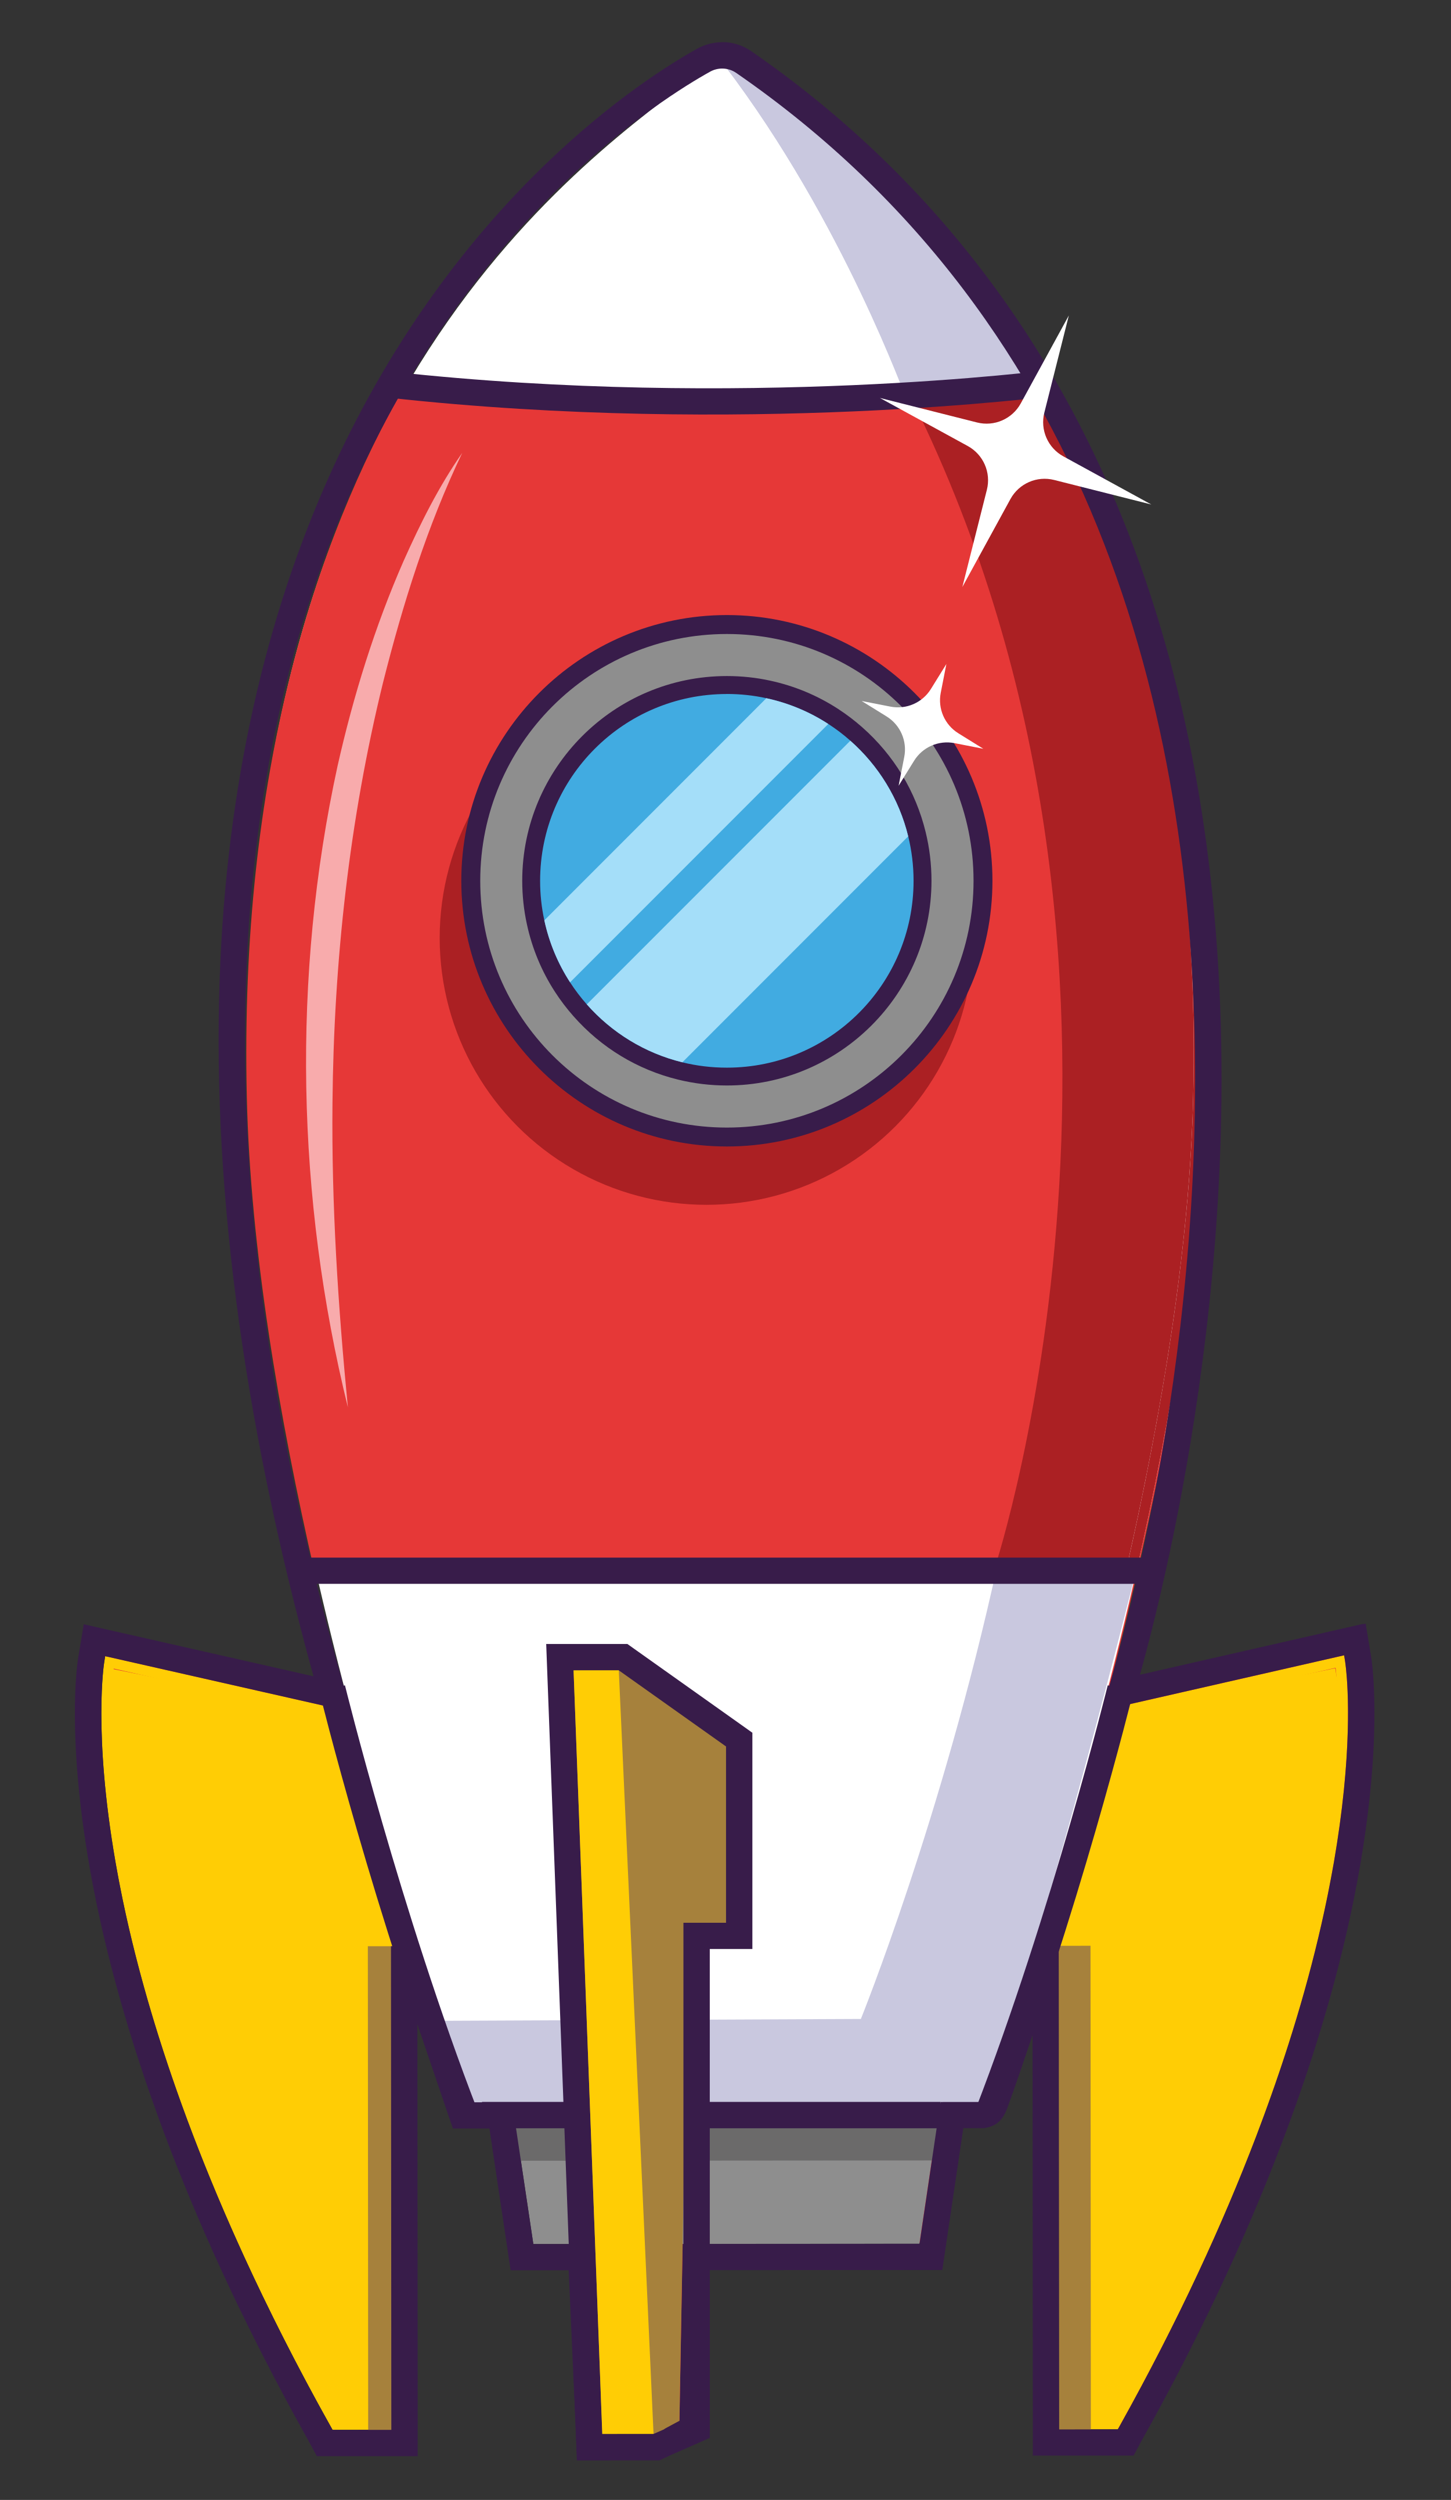<?xml version="1.0" encoding="UTF-8"?> <svg xmlns="http://www.w3.org/2000/svg" id="Layer_1" viewBox="0 0 426.77 734.87"><rect x="0" y="0" width="426.77" height="734.87" fill="#333333" stroke="none"/><defs><style> .cls-1 { stroke-width: 7.71px; } .cls-1, .cls-2, .cls-3 { stroke: #381c4a; } .cls-1, .cls-2, .cls-3, .cls-4, .cls-5, .cls-6, .cls-7, .cls-8, .cls-9 { fill: none; stroke-miterlimit: 10; } .cls-2 { stroke-width: 7.71px; } .cls-3 { stroke-width: 7.75px; } .cls-4 { stroke: #ab2023; } .cls-4, .cls-5, .cls-6, .cls-7, .cls-8 { stroke-width: 3.01px; } .cls-10 { fill: #381c4a; } .cls-11 { fill: #c9c8df; } .cls-12 { fill: #ab2023; } .cls-13 { fill: #8e8e8e; } .cls-5 { stroke: #fff; } .cls-14 { fill: #41abe1; } .cls-15 { fill: #f8abac; } .cls-16 { fill: #a6813c; } .cls-17 { fill: #fff; } .cls-6 { stroke: #8e8e8e; } .cls-18 { fill: #ffcd05; } .cls-19 { fill: #6b6a6a; } .cls-7 { stroke: #ffcd05; } .cls-20 { fill: #a4def9; } .cls-8 { stroke: #a6813c; } .cls-21 { fill: #e63837; } .cls-9 { stroke: #e63837; stroke-width: 3.87px; } </style></defs><g><path class="cls-21" d="M97.87,713.26l.42.78h17.29s-.1-142.19-.1-142.19h8.13s0-.52,0-.52c8.69,27.46,15.07,44.86,15.25,45.4l.39.99h11.86s6.24,41.68,6.24,41.68h17.8s2.47,55.84,2.47,55.84h15.1s7.59-3.89,7.59-3.89l.95-51.99,69.66-.05,6.18-41.69h12.04s.36-1,.36-1c.21-.54,6.47-17.71,15.03-44.91h7.35s.1,142.17.1,142.17h17.26s.42-.79.42-.79c22.78-40.81,52.24-102.78,63.18-166.11,6.55-38.03,3.38-58.2,3.23-59.04l-.27-1.59-71.24,16.23c14.67-55.72,28.61-122.93,29.88-180.5,2.09-94.46-18.84-160.2-45.08-206.04-1.29-2.28-2.61-4.5-3.94-6.69-27.5-45.15-59.72-69.68-77.44-83.14-.72-.54-27.76-.52-28.45.02-17.79,13.58-50.22,38.33-77.74,83.98-1.26,2.04-2.49,4.14-3.69,6.31-26.11,45.85-46.83,111.54-44.6,205.78,1.33,57.66,15.43,124.97,30.2,180.69l-72.29-16.37-.27,1.59c-.15.81-12.52,83.57,66.7,225.06Z"></path><polygon class="cls-13" points="274.43 616.56 268.46 657.4 199.48 658.11 200.04 616.42 274.43 616.56"></polygon><polygon class="cls-13" points="172.88 616.55 152.38 616.57 158.66 658.06 175.05 658.05 172.88 616.55"></polygon><path class="cls-17" d="M332.49,462.81s-135.53-9.14-237.77.17c0,0,35.36,134.31,44.62,151.56l34.91-.02-5.25-123.25,13.25.24,31.29,21.89.13,50.84-4.12.5-8.5-2.49-1.02,54.18,86.56-.06s29.78-75.29,45.89-153.55Z"></path><path class="cls-17" d="M305.44,113.78s-38.94-68.78-92.6-93.25c0,0-52.62,27.36-93.16,94.39,0,0,88.04,6.51,185.75-1.13Z"></path><path class="cls-18" d="M322.62,504.7l-19.62,65.72h9.83s.1,142.95.1,142.95l13.93-.84s81.57-134.88,65.84-222.13l-70.09,14.31Z"></path><path class="cls-18" d="M103.41,504.86l19.71,65.69h-9.83s.1,142.96.1,142.96l-13.93-.82s-81.77-134.77-66.16-222.04l70.11,14.2Z"></path><path class="cls-12" d="M292.72,460.44s59.7-182.19-28.44-350.78l41.17,4.12s84.3,116.54,27.04,349.03l-39.76-2.37Z"></path><path class="cls-7" d="M322.07,504.83l72.04-16.41s13.46,81.41-66.22,224.19h-14.89s-.1-142.14-.1-142.14h-9.89"></path><path class="cls-7" d="M123.11,570.6h-1.61s-8.01,0-8.01,0l.1,142.15h-14.9c-79.88-142.66-66.53-224.09-66.53-224.09l73.07,16.55"></path><polyline class="cls-6" points="275.32 616.37 269.13 658.06 199.28 658.11"></polyline><polyline class="cls-6" points="176.1 658.12 158.16 658.14 151.93 616.46"></polyline><path class="cls-5" d="M174.25,616.44l-22.32.02h-12.14s-62.33-168.83-65.27-293.96C69.65,114.69,176.46,46.39,205.95,23.03c4.25-3.37,10.39-3.37,14.65-.01,29.53,23.31,136.43,91.46,131.85,299.27-2.76,125.13-64.85,294.06-64.85,294.06h-12.29s-61.62.05-61.62.05h-13.66"></path><polygon class="cls-19" points="278.67 635.08 147.8 635.18 146.65 621.95 282.41 621.75 278.67 635.08"></polygon><path class="cls-9" d="M121.02,113.84c-26.34,45.71-48.72,113.79-46.49,208.66,1.02,44.12,9.45,93.68,19.92,139.36"></path><path class="cls-4" d="M306.56,115.24c26.6,45.71,48,111.67,45.89,207.06-.98,44.13-9.33,93.73-19.73,139.43"></path><path class="cls-11" d="M129.73,594.04l123.47-.55s23.87-58.97,40.26-133.9l40.63,2.42s-33.59,134.41-46.89,156.91l-149.84.11-7.64-24.99Z"></path><path class="cls-11" d="M266.33,116.28c.31,2.19-17.78-50.49-53.45-97.32,0,0,27.53-3.83,97.83,95.95l-44.38,1.37Z"></path><rect class="cls-16" x="108.23" y="572.12" width="7.67" height="143.13" transform="translate(224.59 1287.28) rotate(179.96)"></rect><rect class="cls-16" x="311.45" y="571.99" width="9.33" height="143.49" transform="translate(632.69 1287.24) rotate(179.96)"></rect></g><path class="cls-10" d="M212.4,20.15c1.45,0,2.89.43,4.13,1.28,216.56,149.5,107.55,481.39,107.55,481.39l71.24-16.23h0s.01,0,.01,0l.26,1.58c.01.07.05.31.1.68.22,1.63.74,6.16.79,13.52.06,8.08-.43,19.55-2.48,34.3-.46,3.35-1.01,6.87-1.64,10.56-.07.42-.15.84-.23,1.26-.19,1.06-.38,2.14-.59,3.23-.3,1.6-.61,3.21-.93,4.81-.08.38-.15.75-.23,1.13-4.35,21.28-10.64,42.28-17.92,62.25-.19.53-.38,1.06-.58,1.59-.32.86-.64,1.73-.96,2.59-.44,1.19-.89,2.39-1.35,3.6-.08.22-.17.44-.25.66-9.56,25.01-22.53,53.48-40.12,85.01l-.43.77h0s-17.26.02-17.26.02h0s0,0,0,0l-.1-142.15h-7.34c-2.9,9.21-5.54,17.27-7.77,23.93-4.9,14.62-7.63,21.96-7.63,21.96h0s-12.04.01-12.04.01l-6.18,41.69-69.66.05-.95,51.99-7.6,3.87h-15.1s-2.47-55.84-2.47-55.84h-17.8s0,0,0,0h0l-1.1-7.38-5.14-34.3h-11.86s0,0,0,0h-.02l-15.62-45.88h-.01l-8.12.02.1,142.15h0s-17.29.02-17.29.02l-.25-.47-.18-.31c-6.17-11.01-11.76-21.64-16.84-31.9-.04-.07-.07-.15-.11-.22-.97-1.96-1.92-3.9-2.85-5.83-.06-.12-.12-.24-.18-.36-.94-1.95-1.86-3.88-2.77-5.8-.04-.08-.08-.16-.11-.24-24.76-52.6-35.72-94.07-40.53-121.67-6.61-38-3.45-58.21-3.31-59.05l.26-1.58h.02s0,0,0,0l72.27,16.36C1.28,152.91,179.41,37.44,208.86,21.07c1.1-.61,2.33-.92,3.54-.92M212.4,12.41c-2.55,0-5.08.66-7.31,1.89-15.52,8.62-68.96,42.72-105.32,119.29-20.6,43.38-32.35,93.32-34.93,148.44-2.97,63.42,6.24,134.26,27.37,210.74l-59.55-13.48-3.22-.73-4.81-1.09-1.35,8.12-.26,1.58c-.37,2.24-3.4,23.01,3.32,61.63,4.56,26.23,15.41,68.97,41.15,123.65l.08.17.04.08c.91,1.93,1.84,3.89,2.8,5.86l.11.22.07.14c.95,1.96,1.91,3.92,2.89,5.9l.06.11.04.08c5.33,10.75,11.06,21.6,17.04,32.27l.15.27.22.4,2.2,4.07h4.63s17.29-.02,17.29-.02h7.74s0-.01,0-.01v-7.75s-.09-119.2-.09-119.2l8.65,25.41,1.79,5.25h.46s5.11,0,5.11,0h5.18s4.15,27.69,4.15,27.69l1.1,7.38.99,6.6h.1s6.59,0,6.59,0h10.38s2.15,48.44,2.15,48.44l.33,7.41h7.42s15.1-.02,15.1-.02h1.86s1.66-.85,1.66-.85l7.6-3.87,4.14-2.11.08-4.65.81-44.39,62.06-.04h6.68s.98-6.61.98-6.61l5.2-35.09h5.36s.76,0,.76,0l.75-.15c4.28-.86,5.48-4.15,6.27-6.33.34-.93.84-2.33,1.5-4.18,1.19-3.37,3.14-8.98,5.69-16.58.01-.04.02-.07.04-.11l.08,115.87v7.74h0s7.75,0,7.75,0h17.26s4.63-.02,4.63-.02l2.17-4.03.4-.71c16.23-29.08,29.89-58.02,40.59-86.02l.09-.23.16-.42c.47-1.23.93-2.45,1.38-3.66.32-.87.65-1.74.97-2.61l.42-1.15.17-.47c7.98-21.89,14.12-43.21,18.23-63.34.05-.23.09-.47.14-.7l.09-.45c.36-1.8.68-3.41.96-4.92.21-1.12.41-2.22.6-3.31l.09-.5c.05-.26.1-.52.14-.78.62-3.61,1.19-7.25,1.68-10.82,1.77-12.79,2.63-24.71,2.55-35.42-.06-7.88-.62-12.78-.86-14.52-.07-.48-.11-.78-.13-.88l-.26-1.58-1.33-8.03-.75.16-.02-.08-7.28,1.66-58.33,13.29c2.64-9.51,6.33-23.94,10.05-42.15,6.31-30.87,13.85-78.82,13.94-131.97.11-59.99-9.09-114.26-27.34-161.29-22.95-59.13-60.29-106.86-110.99-141.86-2.52-1.74-5.47-2.66-8.53-2.66h0Z"></path><line class="cls-3" x1="276.62" y1="621.75" x2="206.08" y2="621.75"></line><line class="cls-3" x1="168.7" y1="621.75" x2="141.77" y2="621.75"></line><line class="cls-1" x1="337.02" y1="461.73" x2="88.61" y2="461.73"></line><path class="cls-3" d="M329.57,496.35s-16.4,66.62-39.18,125.52"></path><path class="cls-3" d="M97.7,496.35s16.4,66.62,39.18,125.52"></path><polygon class="cls-16" points="213.54 513.39 182.25 491.5 190.66 714.96 193.92 715.93 198.64 709.95 200.97 567.42 213.67 564.23 213.54 513.39"></polygon><polyline class="cls-8" points="182.72 490.55 213.54 513.39 213.58 565.21 201.01 562.32 198.34 710.7 191.85 714.22"></polyline><polygon class="cls-8" points="178.57 713.98 190.66 713.97 182 491.01 168.7 491.02 178.57 713.98"></polygon><path class="cls-10" d="M182,491.01l31.54,22.38v51.82h-12.53v146.4l-8.79,3.87h-15.08s-8.44-224.46-8.44-224.46h13.31M184.47,483.26h-23.82l.3,8.04,8.44,224.47.28,7.46h7.47s15.08-.02,15.08-.02h1.63s1.49-.66,1.49-.66l8.79-3.87,4.63-2.04v-143.71h12.53v-63.57l-3.26-2.32-31.54-22.38-2.01-1.43h0Z"></path><polygon class="cls-18" points="182 491.01 168.7 491.02 177.14 715.48 192.22 715.47 182 491.01"></polygon><path class="cls-2" d="M309.49,112.56s-91.35,11.87-194.54.54"></path><path class="cls-15" d="M135.97,133.09c-10.32,21.52-17.49,44.47-23.31,67.55-9.92,40.4-14.49,82.03-14.87,123.59-.3,29.89,1.62,59.56,4.53,89.47-15.1-61.44-16.52-126.62-3.04-188.52,4.64-20.6,10.96-41,19.45-60.33,4.92-11,10.33-21.87,17.24-31.75h0Z"></path><path class="cls-17" d="M314.37,92.73l-7.21,28.57c-1.28,5.06,1.03,10.35,5.61,12.86l25.85,14.14-28.57-7.21c-5.06-1.28-10.35,1.03-12.86,5.61l-14.14,25.85,7.21-28.57c1.28-5.06-1.03-10.35-5.61-12.86l-25.85-14.14,28.57,7.21c5.06,1.28,10.35-1.03,12.86-5.61l14.14-25.85Z"></path><circle class="cls-12" cx="207.78" cy="275.71" r="78.46"></circle><g><path class="cls-13" d="M213.79,334.25c-41.54,0-75.33-33.79-75.33-75.33s33.79-75.33,75.33-75.33,75.33,33.79,75.33,75.33-33.79,75.33-75.33,75.33Z"></path><path class="cls-10" d="M213.79,186.37c40.07,0,72.55,32.48,72.55,72.55s-32.48,72.54-72.55,72.54-72.54-32.48-72.54-72.54,32.48-72.55,72.54-72.55M213.79,180.8c-43.07,0-78.11,35.04-78.11,78.11s35.04,78.11,78.11,78.11,78.11-35.04,78.11-78.11-35.04-78.11-78.11-78.11h0Z"></path></g><g><path class="cls-14" d="M213.78,316.47c-4.63,0-9.24-.55-13.7-1.64-11.43-2.79-21.62-8.96-29.46-17.85-1.91-2.17-3.64-4.45-5.16-6.79-3.8-5.85-6.47-12.28-7.93-19.1-.86-3.94-1.3-8.04-1.3-12.17,0-31.73,25.82-57.55,57.55-57.55,4.13,0,8.22.44,12.17,1.3,6.81,1.46,13.24,4.13,19.1,7.93,2.4,1.56,4.69,3.29,6.8,5.16,8.88,7.83,15.04,18.02,17.84,29.46,1.09,4.47,1.64,9.08,1.64,13.7,0,31.73-25.82,57.55-57.55,57.55Z"></path><path class="cls-10" d="M213.78,204c3.99,0,7.87.42,11.61,1.24,6.59,1.42,12.75,4.01,18.23,7.57,2.29,1.48,4.46,3.12,6.49,4.93,8.27,7.3,14.32,17.04,17.02,28.11,1.02,4.19,1.57,8.57,1.57,13.08,0,30.32-24.58,54.92-54.92,54.92-4.51,0-8.89-.54-13.08-1.57-11.07-2.7-20.81-8.76-28.11-17.03-1.79-2.04-3.44-4.19-4.92-6.48-3.56-5.48-6.15-11.63-7.57-18.23-.82-3.74-1.24-7.63-1.24-11.61,0-30.33,24.59-54.92,54.92-54.92M213.78,198.73c-33.19,0-60.18,27-60.18,60.18,0,4.31.46,8.6,1.36,12.73,1.53,7.12,4.32,13.85,8.3,19.97,1.58,2.44,3.39,4.82,5.39,7.09,8.2,9.3,18.86,15.75,30.82,18.67,4.66,1.14,9.48,1.72,14.32,1.72,33.19,0,60.18-27,60.18-60.18,0-4.84-.58-9.66-1.72-14.32-2.92-11.97-9.37-22.62-18.66-30.81-2.21-1.95-4.6-3.77-7.11-5.4-6.12-3.97-12.85-6.76-19.98-8.3-4.12-.9-8.41-1.35-12.72-1.35h0Z"></path></g><path class="cls-20" d="M243.62,212.81l-75.95,75.95c-3.55-5.48-6.15-11.63-7.57-18.22l65.29-65.29c6.59,1.42,12.75,4.01,18.22,7.57Z"></path><path class="cls-20" d="M267.13,245.84l-66.43,66.43c-11.07-2.7-20.81-8.76-28.11-17.03l77.51-77.5c8.27,7.3,14.32,17.04,17.02,28.11Z"></path><path class="cls-17" d="M278.35,195.19l-1.66,8.48c-.91,4.66,1.15,9.39,5.19,11.89l7.34,4.55-8.48-1.66c-4.66-.91-9.39,1.15-11.89,5.19l-4.55,7.34,1.66-8.48c.91-4.66-1.15-9.39-5.19-11.89l-7.34-4.55,8.48,1.66c4.66.91,9.39-1.15,11.89-5.19l4.55-7.34Z"></path></svg> 